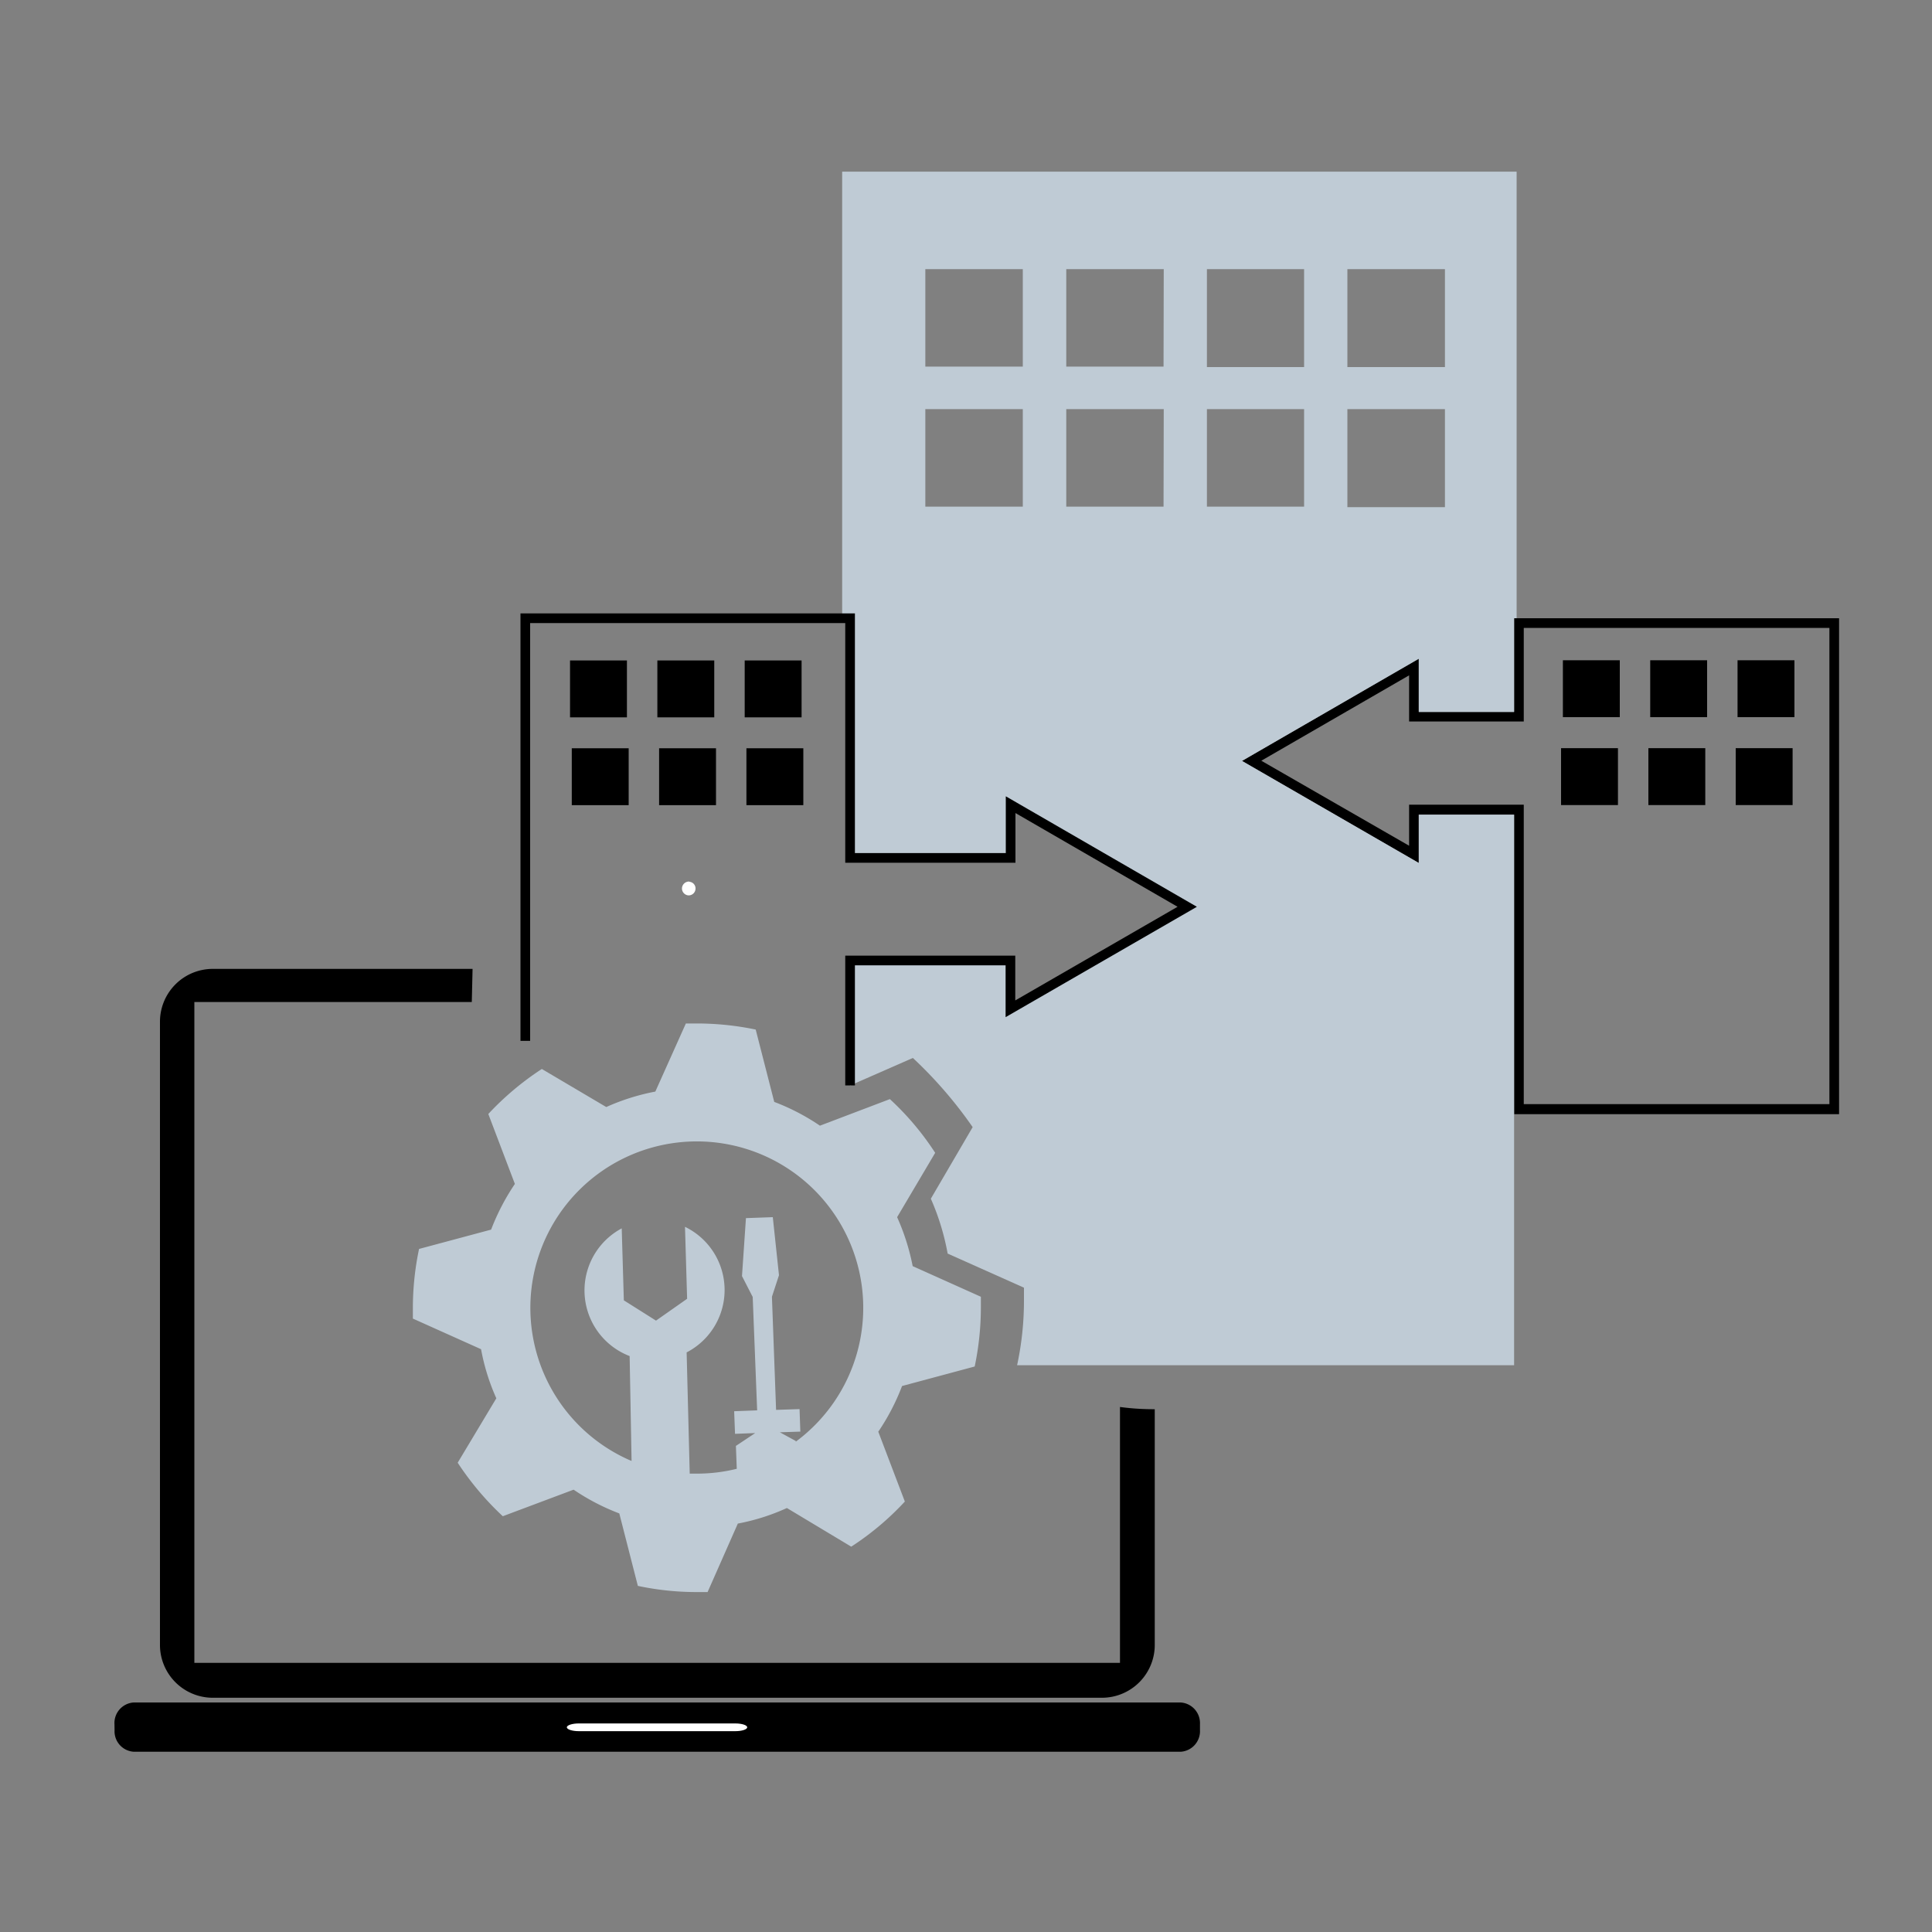 <svg id="Layer_1" data-name="Layer 1" xmlns="http://www.w3.org/2000/svg" viewBox="0 0 200 200"><rect x="0" y="0" width="200" height="200" fill="#808080" stroke="none"/><defs><style>.cls-1,.cls-4{fill:none;}.cls-2{fill:#fff;}.cls-3{fill:#bfcbd5;}.cls-4{stroke:#000;stroke-miterlimit:10;}</style></defs><rect x="77.27" y="77.46" width="5.89" height="5.89"/><rect x="59.01" y="68.37" width="5.89" height="5.89"/><rect x="68.05" y="68.37" width="5.89" height="5.89"/><rect x="77.09" y="68.37" width="5.89" height="5.89"/><rect x="59.19" y="77.46" width="5.89" height="5.89"/><rect x="68.23" y="77.46" width="5.89" height="5.89"/><rect class="cls-1" x="156.98" y="64.02" width="33.4" height="51.3"/><polygon class="cls-1" points="156.74 64.02 156.74 73.68 146.87 73.68 146.87 68.17 128.57 78.74 146.87 89.3 146.87 84.3 156.74 84.3 156.74 115.32 156.97 115.32 156.97 64.02 156.74 64.02"/><rect x="179.87" y="68.35" width="5.89" height="5.89"/><rect x="170.83" y="68.35" width="5.89" height="5.89"/><rect x="161.79" y="68.35" width="5.89" height="5.89"/><rect x="179.68" y="77.45" width="5.89" height="5.89"/><rect x="170.64" y="77.45" width="5.89" height="5.89"/><rect x="161.6" y="77.45" width="5.89" height="5.89"/><path d="M189.38,65v49.3H157.74v-31H145.87v4.25l-15.3-8.8,15.3-8.84v4.78h11.87V65h31.64m1-1H156.74v9.66h-9.87V68.17l-18.3,10.6,18.3,10.57v-5h9.87v31h33.64Z"/><path class="cls-2" d="M71.38,91.26a.73.73,0,0,0-.78.66.72.72,0,0,0,.66.77A.71.71,0,0,0,72,92V92a.69.69,0,0,0-.66-.72Z"/><path class="cls-3" d="M87.18,17.77V64H88v24.8h16.6V83.31l18.3,10.57-18.3,10.56v-5H88v12.93l6.5-2.85a44.46,44.46,0,0,1,6.19,7.16l-4.33,7.41a25.2,25.2,0,0,1,1.74,5.68L106,133.3v1.23a31.73,31.73,0,0,1-.71,6.8h51.45v-57h-9.87v5L128.57,78.77l18.3-10.57v5.51h9.87V64H157V17.77Zm18.7,34.68H95.79V42.35h10.09Zm0-14.5H95.79V27.86h10.09Zm14.57,14.5H110.38V42.35h10.09Zm0-14.5H110.38V27.86h10.09ZM135,52.45H124.94V42.35H135ZM135,38H124.94V27.86H135Zm14.58,14.5h-10.1V42.35h10.1Zm0-14.5h-10.1V27.86h10.1Z"/><path class="cls-3" d="M100.9,141.46a29.9,29.9,0,0,0,.64-6.11v-1.11l-7.06-3.17A23.28,23.28,0,0,0,92.87,126l3.94-6.66a29,29,0,0,0-4.69-5.56l-7.24,2.75a22.61,22.61,0,0,0-4.73-2.46l-1.92-7.49a29.89,29.89,0,0,0-6.11-.63H71L67.84,113a22.72,22.72,0,0,0-5.08,1.6l-6.67-3.94a29.77,29.77,0,0,0-5.54,4.66l2.75,7.24a23.35,23.35,0,0,0-2.46,4.73l-7.46,2a29.8,29.8,0,0,0-.64,6.1v1.11l7.06,3.17a22,22,0,0,0,1.58,5.08l-4,6.67a30.21,30.21,0,0,0,4.67,5.54l7.33-2.75a22.86,22.86,0,0,0,4.73,2.46l1.92,7.5a29.21,29.21,0,0,0,6.11.64h1.11l3.13-7.09a22.09,22.09,0,0,0,5.08-1.61l6.66,4a29.19,29.19,0,0,0,5.55-4.67l-2.75-7.23a22.86,22.86,0,0,0,2.46-4.73Zm-18.52,7.71-1.65-.9,2.12-.07-.08-2.33-2.43.08-.43-11.71h0l.73-2.23L80,126l-2.78.1-.41,6,1.11,2.16h0L78.38,146l-2.38.09.09,2.34,2.09-.08-2,1.33.09,2.37a17.17,17.17,0,0,1-4.1.5H71.4L71.08,140A7.27,7.27,0,0,0,70.91,127l.22,7.45-3.22,2.26-3.33-2.1-.22-7.45a7.28,7.28,0,0,0,.82,13.22l.2,10.86a17.23,17.23,0,1,1,17-2Z"/><path class="cls-4" d="M88,112.36V99.43h16.6v5l18.3-10.56L104.62,83.3v5.51H88V64H54.38v43.75"/><path d="M48.92,100.3h-27a5.47,5.47,0,0,0-5.36,5.54v64.37a5.47,5.47,0,0,0,5.36,5.54h92.26a5.47,5.47,0,0,0,5.36-5.54V145.88h-.3a25.89,25.89,0,0,1-3.3-.23v26.49H20.12V103.73H48.84"/><path d="M11.86,179.1a2.12,2.12,0,0,0,2,2.24H122.22a2.13,2.13,0,0,0,2-2.24v-.61a2.14,2.14,0,0,0-2-2.25H13.85a2.13,2.13,0,0,0-2,2.25Z"/><path class="cls-2" d="M58.68,178.81c0,.22.56.4,1.24.4h16.2c.68,0,1.23-.18,1.23-.4h0c0-.22-.55-.4-1.23-.4H59.92C59.24,178.41,58.68,178.59,58.68,178.81Z"/></svg>